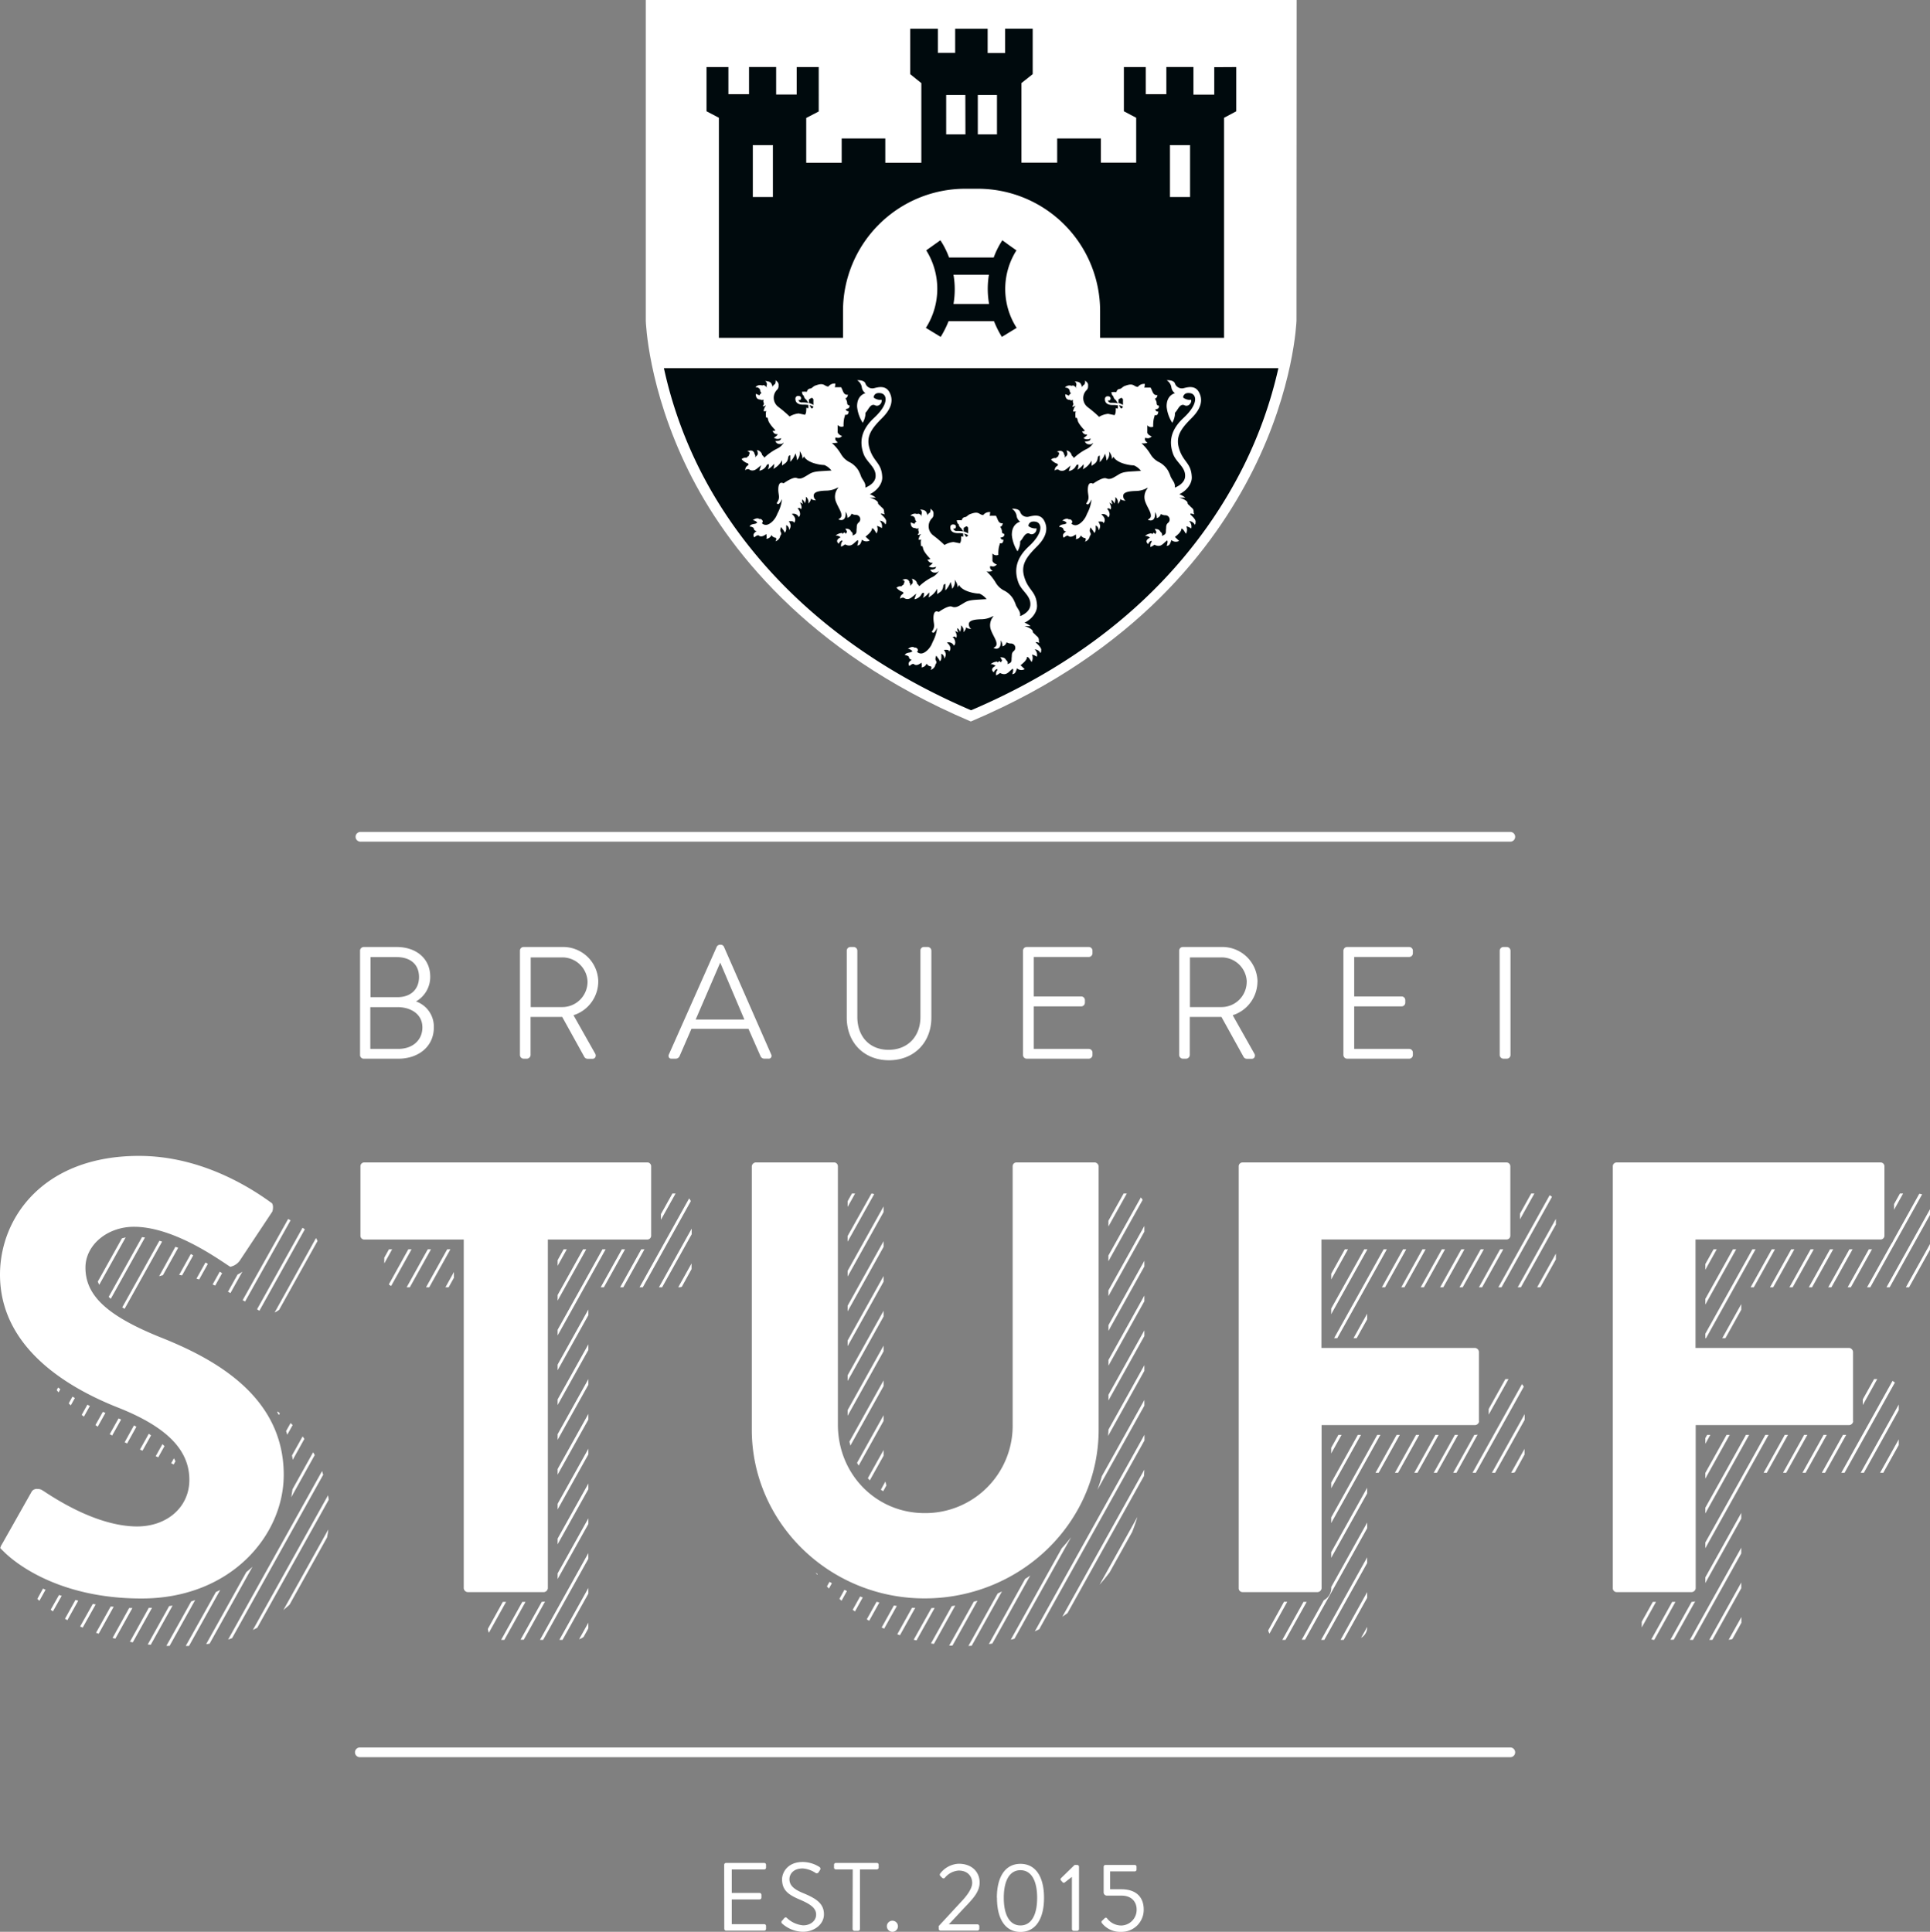 <svg xmlns="http://www.w3.org/2000/svg" viewBox="0 0 594.31 594.96"><rect x="0" y="0" width="594.31" height="594.96" fill="#808080" stroke="none"/><defs><style>.cls-1{fill:none}.cls-2{clip-path:url(#clip-path)}.cls-3{fill:#fff}.cls-4{fill:#000a0d}</style><clipPath id="clip-path"><path class="cls-1" d="M0 0h594.31v594.96H0z"/></clipPath></defs><title>logo_stuff_hero_1</title><g id="Layer_2" data-name="Layer 2"><g id="Layer_1-2" data-name="Layer 1"><g class="cls-2"><path class="cls-3" d="M399.23 0H198.86v98.78c0 .21.62 20.8 13.12 46.15 11.53 23.36 36.35 55.71 86.58 77.11l.39.17.39-.17c50.67-21.52 74.75-53.86 86.47-77.19 12.71-25.32 13.41-45.86 13.42-46.09L399.28 0z"/><path class="cls-4" d="M382.81 143.81c-11.36 22.63-34.68 54-83.78 74.94-48.61-20.83-72.66-52.14-83.85-74.76a131.7 131.7 0 0 1-10.74-30.6h189.22a133.38 133.38 0 0 1-10.85 30.42"/><path class="cls-3" d="M259 165.24a.17.17 0 0 1 0 .09h-.07l.07-.06m-8.54-40.06a.63.63 0 0 1-.59.58l-.62-1a5.79 5.79 0 0 1 1.22.44M249.1 123c.62-.27.91-.87 1.37 0v1.72a5.79 5.79 0 0 0-1.39-.62zm22.14 35.18a2.74 2.74 0 0 1 1.2.28 1.93 1.93 0 0 1-.2-.9c0-.92-.61-1.12-1-1.57s-.91-.7-.87-1.11-.95-1.2-2.56-1.61h1.87a6.79 6.79 0 0 0-1.84-1.07c2.17-1 3.93-3.19 3.83-5.28-.19-4.55-2.77-4.55-4-9.09-.94-3.53.71-5.84 4-9.12s3.33-5.94 2.17-8-3.35-1.48-4.55-1.2a2.26 2.26 0 0 1-2.8-1.4c-.39-1.19-2.55-1-2.55-1a3.13 3.13 0 0 1 1.43 2.08 2.68 2.68 0 0 0 1.12 1.91s-2.68.55-2.56 4.21a11.32 11.32 0 0 0 1.73 4.91 6.44 6.44 0 0 0 .82-2.41c0-1 .05-.52.68-1.51s1.28-2 2.32-1.47 2.24-.62 2-1.71c-1 .23-2.57-.5-2.46-.88s.41-1.46 2.24-1.14 2.68 3.17-2.13 7.62c-3.85 3.57-4.64 7.25-3.15 11.23 1 2.54 3.7 3.86 3.65 6.62 0 2.08-2.12 3.18-3.14 3.61a2.36 2.36 0 0 1 0-.48c0-1.06-.87-1.91-1.3-2.86a11.75 11.75 0 0 0-.88-2 7.05 7.05 0 0 0-2.52-2.41 6.37 6.37 0 0 1-2.79-2.53 15 15 0 0 0-2.85-3.49 4.32 4.32 0 0 0 1.85-.14c-1.07-.86-.71-1.09-.77-1.51.63 0 1.11.43 2.08-.45-1.12-.47-1.44-1-1.36-1.44v-2a1.56 1.56 0 0 0 1.81.44 11.57 11.57 0 0 1 .09-1.93c.14-.92.31-1.07.37-1.65 1.06.19 1-.57 1.13-1.06-.86-.05-.77-.41-.95-.68.84-.09 1.3-.43 1.17-1.12-.34-.19-.71 0-.72-1a3.24 3.24 0 0 0-.55-1.23c.46 0 .69-.48.82-1.08-1.46.2-1.48-1.29-2.13-2.3h-1.95l.18-.56h-.07l.1-.56a2.32 2.32 0 0 0-2.16.91c-1.33-.06-1.22-1.32-3.79-.38-.92.24-1.22.95-1.83 1a1.13 1.13 0 0 0-1 1 7 7 0 0 0-1.56 0c.09.35.21 1.15.59 1.16a1.79 1.79 0 0 0 .78 1.28l.66 1a9.36 9.36 0 0 0-2.16-.16.94.94 0 0 1-.92-.77c.54.16.81-.1.81-.57s-.39-.68-.87-.67a.81.81 0 0 0-.87.83c0 .29-.1 1.88 2.45 1.85a7.07 7.07 0 0 1 1.53.11v1l-.63-.14a8.85 8.85 0 0 1-.09 1.53l-.27.63-2-.41a6.57 6.57 0 0 0-2.78.93 36.13 36.13 0 0 0-3.45-2.94 3.5 3.5 0 0 1-.53-5.17 1.61 1.61 0 0 0 .57-1 .71.71 0 0 0 0-.33c.16-1-.46-1.31-.92-1.76a2 2 0 0 1-.18 1.23 1.32 1.32 0 0 0-.74.95 1 1 0 0 0-.19-.67c-.21-1-1.1-1.16-2.09-1.24.83.63.48 1.26.37 1.88h.16a1 1 0 0 0 0 .23c-.55-.84-1.07-.95-1.44-.72a1.89 1.89 0 0 0-2.07.5c.55.1 1 0 1.44.85a1.1 1.1 0 0 0 .43.94 1.63 1.63 0 0 0-.66.75 6.73 6.73 0 0 0-1.12-.47c0 1.41.72 1.75 1.38 1.74a1 1 0 0 0 1.07 0c-.43 1.1.55 1-.31 2 .17.1.29.25 1-.22-.07.26-.24.37-.38.64a7.85 7.85 0 0 0-.37 1.15 3.3 3.3 0 0 0 1 0c-.44.11-.25 1.14-.24 2 .38-.12.52-.06.67.75.2 1 1.7 2.61 2.24 3.17a1.39 1.39 0 0 1-.93.19c.35.5.59 1.08 1.63 1-.07.26-.39.6-1.18 1.1a2.11 2.11 0 0 0 2.19.11c.06.7-.72.92-1.74.91a1.38 1.38 0 0 0 1.13.9c.5 0 .84.14 1.4-.44v.12a4.65 4.65 0 0 1-2.12 1.82 17 17 0 0 0-3.83 2.73.52.52 0 0 0 0-.07 2.43 2.43 0 0 0-.7-.78h.07a2 2 0 0 0-1.6-1.51c.23.62.42 1.24 0 1.67a2 2 0 0 0-.41.42h-.11.09a1.44 1.44 0 0 0-.13.21c.12-.62 0-1-.31-1.12l.13-.1c-.43-1.08-1.18-1.09-2.26-.7 1 .21.71.67.55 1.14a.5.5 0 0 0-.11.2.19.19 0 0 0 0 .15 1.07 1.07 0 0 0-.63.5 1.93 1.93 0 0 0-1.56.43 4.17 4.17 0 0 0 1.95 1.31l.14.2a.65.65 0 0 1 0 .31c-1.08.72-.84 1.1-1 1.63a1.2 1.2 0 0 1 1.2-.33 1.59 1.59 0 0 0 1.33.34c.66 0 1.67-1 2.45-1.63l-.06.06-.55 1.67a3 3 0 0 0 2-1.23c.24-.36.31-.82.92-.76a2.57 2.57 0 0 1-.31 1.6 6.42 6.42 0 0 0 1.91-1.72 2.52 2.52 0 0 1-.22 1.55 6 6 0 0 0 2.7-2.69v1.67c.72-.62 1.65-.82 1.87-2.34.06-.42.19-.8.66-.82v2a7.13 7.13 0 0 0 1.61-2.6 7.88 7.88 0 0 1 .3 1 10.89 10.89 0 0 1 .18 1.1 3.17 3.17 0 0 0 .79-2.81 7.41 7.41 0 0 1 .67 1.16 4.34 4.34 0 0 1 .24 1.22l.42-.75c1 1.91 4.58 2.64 6.29 2.67a5.42 5.42 0 0 1 2.19 1.7l-1.18.06c-2.46.18-4.22.12-5.6 1-1.89 1.15-2.3 1.41-3.17 1.41-.49 0-.67-.24-1.17-.24-1.25 0-3.63 1.71-3.63 1.71-1.57-.82-1.62 1.33-1.62 1.92 0 1 .21 1.59.21 2.29 0 1.18-.68 1.57-.68 2 .38.14.6.68 1.61-1.35v.17-.14a12 12 0 0 1-1.31 4.24c-.23.49-.39.92-.62 1.3-.89 1.49-2.17 2.36-3 2.36a1.68 1.68 0 0 1-1.28-.54c.71-.47-.07-1.5-.79-1.23v-.06c-.52-.34-1.21-.16-2 .39a2.19 2.19 0 0 1 1.31.64c0 .09-.05.19-.07.29a1.17 1.17 0 0 0-.47.17c-1.33.18-1.57.44-1.72.88a1.64 1.64 0 0 1 1.23.45c.07.48.34.88.77.87l.05.15c-.82.5-1.12 1.09-.66 1.84.39-.22.72-.67 1.32-.64.63.6 1.45.37 2.41-.39a6.26 6.26 0 0 1 .09.88 1.63 1.63 0 0 1-.09.58 1.73 1.73 0 0 0 1.57-1.16 1.67 1.67 0 0 0 1.4.86.93.93 0 0 1-.2 1.08 2.06 2.06 0 0 0 1.53-1.71.93.93 0 0 0 .29-.57c0-.66-.28-.52-.29-1.12a2 2 0 0 1 .29-1c.33.68.79.94 1.08 1.75.68-.64.39-1.48.47-2.32a1.39 1.39 0 0 1 .84 1.51 2.25 2.25 0 0 0 .51-1.34 2.67 2.67 0 0 0-.59-1.36c1.75-.15 1.42.27 1.68.46.72-1 .16-2-.74-2.71a1.74 1.74 0 0 1 2.13.94c.69-.48.54-1.81-.37-2.69l.59-.11h.06-.06.1l.38.38c.45-.63 0-1.39-.29-2.12l.92.53a3.75 3.75 0 0 1-.3-1.42 2.25 2.25 0 0 1 .88 1.18 3.84 3.84 0 0 0 .28-2 2.07 2.07 0 0 1 .78 2.11 2.84 2.84 0 0 0 .83-1.53c.27.26.46.46 1.56.53a1.75 1.75 0 0 1-.7-1.76c.29-1 2.14-1.2 4.06-1.24a7.27 7.27 0 0 0 3.41-1v.2a4.22 4.22 0 0 0-.6 4.36c.45 1.18 1.39 2.64 1.57 3.51.27 1.33-.42 1.35-.86 1.8.39.2 2.44.92 2.22-2.35a3.11 3.11 0 0 1 .53 1.85 1.83 1.83 0 0 0 1.27-1.28 2.54 2.54 0 0 0 1.3.39 1.32 1.32 0 0 1 .82 2.41c-.63.61-.45 1.25-.54 1.88s.14 1.3-.54 1.71a3.74 3.74 0 0 1-.72.37 1.29 1.29 0 0 0 .06-.36 1 1 0 0 0-.5-.88c-.37-.82-1.07-.9-1.81-.89a3.71 3.71 0 0 1 .57 1 1 1 0 0 0-.3.6c-.18-.16-.35-.32-.54-.46l-.62.5v-.31a3.31 3.31 0 0 0-2.07.79 2.11 2.11 0 0 1 1.53.54c-1 .48-1.51 1.19-.56 2a1.72 1.72 0 0 1 1-1.07l.14.45h-.16a2.19 2.19 0 0 0-.25 1.53 7.43 7.43 0 0 0 1.22-.74l.13.08c1.91.87 2.45-.47 3.77-1.4.29.4 0 1.07-.14 1.69.7-.11 1-.31 1.43-1.81a2.06 2.06 0 0 0 2.38.26l-1.27-1.19c.94-.8 1.94-1.57 2-2.59.6 0 1.18 1.44 1.41 1.57a2.69 2.69 0 0 0 .1-2.28 4.11 4.11 0 0 1 1.5.68 2.35 2.35 0 0 0-.66-2.29 2.09 2.09 0 0 1 1.77 1.15c.27-.33.17-.63.23-.87.09-.39-.25-1.11-1.6-2.29M354.3 165.24a.12.12 0 0 1 0 .09h-.07l.07-.06m-8.53-40.06a.63.63 0 0 1-.59.58l-.62-1a5.79 5.79 0 0 1 1.22.44m-1.35-2.23c.62-.27.91-.87 1.37 0v1.72a5.79 5.79 0 0 0-1.39-.62zm22.14 35.18a2.74 2.74 0 0 1 1.2.28 1.86 1.86 0 0 1-.2-.9c0-.92-.61-1.12-1-1.57s-.91-.7-.87-1.11-.95-1.2-2.56-1.61H365a6.79 6.79 0 0 0-1.84-1.07c2.17-1 3.93-3.19 3.83-5.28-.19-4.55-2.77-4.55-4-9.09-.94-3.53.71-5.84 4-9.12s3.33-5.94 2.17-8-3.35-1.48-4.55-1.2a2.26 2.26 0 0 1-2.8-1.4c-.39-1.19-2.55-1-2.55-1a3.13 3.13 0 0 1 1.43 2.08 2.68 2.68 0 0 0 1.12 1.91s-2.68.55-2.56 4.21a11.3 11.3 0 0 0 1.73 4.91 6.47 6.47 0 0 0 .81-2.41c0-1 .05-.52.68-1.51s1.28-2 2.32-1.47 2.24-.62 2-1.71c-1 .23-2.57-.5-2.46-.88s.41-1.46 2.24-1.14 2.68 3.17-2.13 7.62c-3.85 3.57-4.64 7.25-3.15 11.23 1 2.54 3.7 3.86 3.65 6.62 0 2.08-2.12 3.18-3.14 3.61a2.36 2.36 0 0 1 0-.48c0-1.06-.87-1.91-1.3-2.86a11.75 11.75 0 0 0-.88-2 7.05 7.05 0 0 0-2.52-2.41 6.37 6.37 0 0 1-2.75-2.42 15 15 0 0 0-2.85-3.49 4.33 4.33 0 0 0 1.85-.14c-1.07-.86-.71-1.09-.77-1.51.63 0 1.11.43 2.08-.45-1.12-.47-1.44-1-1.36-1.44v-2a1.56 1.56 0 0 0 1.81.44 11.57 11.57 0 0 1 .09-1.93c.13-.92.31-1.07.37-1.65 1.06.19 1-.57 1.13-1.06-.86-.05-.77-.41-1-.68.84-.09 1.3-.43 1.18-1.12-.34-.19-.71 0-.72-1a3.24 3.24 0 0 0-.55-1.23c.46 0 .69-.48.82-1.08-1.46.2-1.48-1.29-2.13-2.3h-1.95l.18-.56h-.07l.1-.56a2.32 2.32 0 0 0-2.16.91c-1.33-.06-1.22-1.32-3.79-.38-.92.24-1.22.95-1.83 1a1.13 1.13 0 0 0-1 1 7 7 0 0 0-1.56 0c.09.35.21 1.15.59 1.16a1.78 1.78 0 0 0 .78 1.28l.66 1a9.36 9.36 0 0 0-2.16-.16.94.94 0 0 1-.92-.77c.54.16.81-.1.81-.57s-.39-.68-.87-.67a.81.81 0 0 0-.87.83c0 .29-.1 1.88 2.45 1.85a7.07 7.07 0 0 1 1.53.11v1l-.63-.14a8.85 8.85 0 0 1-.09 1.53l-.27.63-2-.41a6.57 6.57 0 0 0-2.78.93 36.13 36.13 0 0 0-3.45-2.94 3.5 3.5 0 0 1-.53-5.17 1.61 1.61 0 0 0 .57-1 .71.71 0 0 0 0-.33c.16-1-.46-1.31-.92-1.76a2 2 0 0 1-.18 1.23 1.32 1.32 0 0 0-.74.95 1 1 0 0 0-.19-.67c-.21-1-1.1-1.16-2.09-1.24.83.63.48 1.26.37 1.88h.16a1 1 0 0 0 0 .23c-.55-.84-1.06-.95-1.44-.72a1.89 1.89 0 0 0-2.07.5c.55.1 1 0 1.44.85a1.1 1.1 0 0 0 .43.94 1.63 1.63 0 0 0-.66.75 6.73 6.73 0 0 0-1.12-.47c0 1.41.72 1.75 1.38 1.74a1 1 0 0 0 1.07 0c-.43 1.1.55 1-.31 2 .16.1.29.25 1-.22-.07.26-.24.37-.38.64a7.85 7.85 0 0 0-.37 1.15 3.3 3.3 0 0 0 1 0c-.44.11-.25 1.14-.24 2 .38-.12.52-.06.67.75.2 1 1.7 2.61 2.24 3.17a1.39 1.39 0 0 1-.93.19c.34.5.59 1.08 1.63 1-.06.26-.39.6-1.17 1.1a2.11 2.11 0 0 0 2.19.11c.06.7-.72.92-1.74.91a1.38 1.38 0 0 0 1.13.9c.49 0 .84.14 1.4-.44v.12a4.65 4.65 0 0 1-2.12 1.82 16.9 16.9 0 0 0-3.83 2.73.52.52 0 0 0 0-.07 2.5 2.5 0 0 0-.7-.78h.07a2 2 0 0 0-1.6-1.51c.23.62.42 1.24 0 1.67a2 2 0 0 0-.41.42h-.11.09a1.44 1.44 0 0 0-.13.21c.12-.62 0-1-.31-1.12l.13-.1c-.43-1.08-1.18-1.09-2.26-.7 1 .21.71.67.54 1.14a.5.5 0 0 0-.11.2.26.26 0 0 0 0 .15 1.07 1.07 0 0 0-.63.5 1.93 1.93 0 0 0-1.56.43 4.15 4.15 0 0 0 1.94 1.31l.15.2a.71.71 0 0 1 0 .31c-1.1.72-.85 1.1-1 1.63a1.19 1.19 0 0 1 1.2-.33 1.59 1.59 0 0 0 1.33.34c.66 0 1.67-1 2.45-1.63l-.06.06-.55 1.67a3 3 0 0 0 2-1.23c.25-.36.31-.82.93-.76a2.57 2.57 0 0 1-.31 1.6 6.48 6.48 0 0 0 1.91-1.72 2.52 2.52 0 0 1-.22 1.55 6 6 0 0 0 2.7-2.69v1.67c.72-.62 1.65-.82 1.87-2.34.06-.42.19-.8.66-.82v2a7.13 7.13 0 0 0 1.61-2.6 7.88 7.88 0 0 1 .3 1 10.89 10.89 0 0 1 .18 1.1 3.15 3.15 0 0 0 .78-2.81 7 7 0 0 1 .67 1.16 4.23 4.23 0 0 1 .25 1.22l.42-.75c1 1.91 4.58 2.64 6.29 2.67a5.39 5.39 0 0 1 2.19 1.7l-1.18.06c-2.46.18-4.22.12-5.6 1-1.89 1.15-2.3 1.41-3.17 1.41-.49 0-.67-.24-1.18-.24-1.24 0-3.63 1.71-3.63 1.71-1.57-.82-1.61 1.33-1.61 1.92 0 1 .21 1.59.21 2.29 0 1.18-.68 1.57-.68 2 .38.14.6.68 1.61-1.35v.17-.14a12 12 0 0 1-1.31 4.24c-.23.49-.39.92-.62 1.3-.89 1.49-2.17 2.36-3 2.36a1.68 1.68 0 0 1-1.28-.54c.71-.47-.07-1.5-.8-1.23a.24.24 0 0 0 0-.06c-.52-.34-1.21-.16-2 .39a2.19 2.19 0 0 1 1.31.64c0 .09-.05.19-.07.29a1.17 1.17 0 0 0-.47.17c-1.34.18-1.57.44-1.72.88a1.64 1.64 0 0 1 1.23.45c.07.48.34.88.77.87a1.52 1.52 0 0 0 .05.15c-.82.5-1.13 1.09-.66 1.84.39-.22.72-.67 1.32-.64.63.6 1.45.37 2.41-.39a6.26 6.26 0 0 1 .09.88 1.63 1.63 0 0 1-.09.58 1.73 1.73 0 0 0 1.57-1.16 1.67 1.67 0 0 0 1.4.86.93.93 0 0 1-.2 1.08 2.06 2.06 0 0 0 1.53-1.71.93.93 0 0 0 .29-.57c0-.66-.28-.52-.29-1.12a2 2 0 0 1 .29-1c.33.68.79.94 1.08 1.75.68-.64.39-1.48.47-2.32a1.39 1.39 0 0 1 .84 1.51 2.25 2.25 0 0 0 .51-1.34 2.67 2.67 0 0 0-.59-1.36c1.75-.15 1.42.27 1.68.46.72-1 .16-2-.74-2.71a1.74 1.74 0 0 1 2.13.94c.69-.48.54-1.81-.37-2.69l.59-.11h.06-.06.1l.38.38c.45-.63 0-1.39-.29-2.12l.92.53a3.87 3.87 0 0 1-.3-1.42 2.25 2.25 0 0 1 .88 1.18 3.84 3.84 0 0 0 .28-2 2.07 2.07 0 0 1 .78 2.11 2.8 2.8 0 0 0 .82-1.53c.28.26.46.46 1.57.53a1.77 1.77 0 0 1-.71-1.76c.3-1 2.15-1.2 4.06-1.24a7.27 7.27 0 0 0 3.41-1v.2a4.2 4.2 0 0 0-.6 4.36c.44 1.18 1.39 2.64 1.56 3.51.28 1.33-.41 1.35-.86 1.8.39.2 2.44.92 2.22-2.35a3.15 3.15 0 0 1 .52 1.85 1.83 1.83 0 0 0 1.27-1.28 2.53 2.53 0 0 0 1.3.39 1.32 1.32 0 0 1 .82 2.41c-.63.61-.45 1.25-.54 1.88s.14 1.3-.54 1.71a3.62 3.62 0 0 1-.73.37 1.12 1.12 0 0 0 .07-.36 1 1 0 0 0-.5-.88c-.37-.82-1.07-.9-1.81-.89a3.71 3.71 0 0 1 .57 1 1 1 0 0 0-.3.6c-.18-.16-.35-.32-.54-.46l-.62.5v-.31a3.31 3.31 0 0 0-2.07.79 2.11 2.11 0 0 1 1.53.54c-1 .48-1.51 1.19-.56 2a1.72 1.72 0 0 1 1-1.07l.14.45h-.16a2.19 2.19 0 0 0-.25 1.53 7.43 7.43 0 0 0 1.22-.74l.13.08c1.91.87 2.45-.47 3.77-1.4.29.4 0 1.07-.14 1.69.7-.11 1-.31 1.43-1.81a2.06 2.06 0 0 0 2.38.26l-1.27-1.19c.94-.8 1.94-1.57 2-2.59.6 0 1.18 1.44 1.41 1.57a2.69 2.69 0 0 0 .1-2.28 4.11 4.11 0 0 1 1.5.68 2.35 2.35 0 0 0-.66-2.29 2.09 2.09 0 0 1 1.77 1.15c.27-.33.17-.63.23-.87.09-.39-.25-1.11-1.6-2.29M306.63 204.79a.16.16 0 0 1 0 .09h-.08l.07-.06m-8.54-40.06a.62.62 0 0 1-.59.58l-.62-1a5.74 5.74 0 0 1 1.21.44m-1.33-2.21c.62-.27.91-.87 1.38 0v1.72a6 6 0 0 0-1.39-.62zm22.15 35.18a2.73 2.73 0 0 1 1.19.28 1.91 1.91 0 0 1-.19-.89c0-.93-.61-1.13-1-1.58s-.91-.7-.88-1.11-.95-1.2-2.55-1.61h1.87a6.85 6.85 0 0 0-1.85-1.07c2.17-1 3.93-3.19 3.84-5.28-.2-4.54-2.78-4.54-4-9.08-.94-3.53.71-5.84 4-9.12s3.32-5.93 2.17-8-3.35-1.47-4.56-1.2a2.25 2.25 0 0 1-2.79-1.4c-.39-1.19-2.55-1-2.55-1a3.13 3.13 0 0 1 1.43 2.08 2.68 2.68 0 0 0 1.12 1.91s-2.68.55-2.56 4.21a11.27 11.27 0 0 0 1.74 4.91 6.49 6.49 0 0 0 .8-2.41c0-1 .06-.52.69-1.51s1.28-2 2.32-1.47 2.24-.62 2-1.71c-1 .23-2.58-.5-2.46-.88s.41-1.46 2.24-1.14 2.68 3.17-2.13 7.62c-3.85 3.57-4.64 7.25-3.15 11.23 1 2.54 3.71 3.86 3.65 6.62 0 2.08-2.12 3.19-3.14 3.61a2.35 2.35 0 0 1 0-.48c0-1.06-.87-1.91-1.3-2.87a11.79 11.79 0 0 0-.88-2 7.08 7.08 0 0 0-2.53-2.41 6.37 6.37 0 0 1-2.75-2.42 14.74 14.74 0 0 0-2.89-3.58 4.32 4.32 0 0 0 1.85-.14c-1.06-.86-.71-1.09-.76-1.51.63 0 1.11.43 2.08-.46-1.12-.47-1.44-1-1.36-1.44v-2a1.56 1.56 0 0 0 1.81.44 11.54 11.54 0 0 1 .1-1.93c.13-.92.31-1.07.36-1.65 1.06.19 1-.57 1.13-1.06-.85-.05-.76-.41-.95-.68.84-.09 1.3-.43 1.18-1.12-.35-.19-.71 0-.72-1a3.16 3.16 0 0 0-.54-1.22c.46 0 .69-.48.82-1.08-1.46.2-1.48-1.28-2.13-2.3h-1.95l.18-.56h-.07l.11-.56a2.31 2.31 0 0 0-2.16.9c-1.33-.05-1.22-1.32-3.79-.38-.92.25-1.22.95-1.83 1a1.14 1.14 0 0 0-1 1 7 7 0 0 0-1.56 0c.09.35.21 1.15.6 1.16a1.76 1.76 0 0 0 .78 1.28l.66 1a9.3 9.3 0 0 0-2.16-.16.92.92 0 0 1-.92-.77c.54.16.8-.1.8-.57s-.39-.68-.87-.67a.8.8 0 0 0-.86.83c0 .29-.1 1.88 2.44 1.85a7.15 7.15 0 0 1 1.53.11v1l-.63-.14a8.48 8.48 0 0 1-.09 1.53l-.27.63-2-.4a6.51 6.51 0 0 0-2.77.92 36.39 36.39 0 0 0-3.45-2.94 3.51 3.51 0 0 1-.53-5.17 1.61 1.61 0 0 0 .58-1 .79.79 0 0 0 0-.33c.15-1-.46-1.31-.92-1.76a2 2 0 0 1-.17 1.24 1.26 1.26 0 0 0-.74.94 1 1 0 0 0-.19-.67c-.22-1-1.1-1.16-2.1-1.24.83.63.48 1.26.37 1.89h.16a1.52 1.52 0 0 0 0 .23c-.55-.84-1.06-.94-1.44-.72a1.88 1.88 0 0 0-2.06.5c.54.1 1 0 1.44.86a1.07 1.07 0 0 0 .43.94 1.61 1.61 0 0 0-.67.75 6.53 6.53 0 0 0-1.12-.47c0 1.42.72 1.75 1.39 1.74a1 1 0 0 0 1.07 0c-.43 1.1.55 1-.31 2 .16.11.29.25 1-.22-.07.26-.25.37-.38.64a7.2 7.2 0 0 0-.38 1.15 3.3 3.3 0 0 0 1 0c-.44.11-.25 1.14-.24 2 .38-.12.52-.06.68.75.19 1 1.69 2.61 2.23 3.17a1.37 1.37 0 0 1-.93.19c.35.5.59 1.08 1.63 1-.06.26-.39.6-1.18 1.1a2.11 2.11 0 0 0 2.19.11c.06.7-.72.92-1.74.91a1.39 1.39 0 0 0 1.13.9c.5 0 .84.14 1.4-.44v.12a4.64 4.64 0 0 1-2.12 1.82 16.9 16.9 0 0 0-3.83 2.73v-.07a2.5 2.5 0 0 0-.7-.78h.07c-.12-.7-.64-1.21-1.6-1.51.24.62.42 1.24 0 1.67a2.35 2.35 0 0 0-.41.42h-.11.09a1 1 0 0 0-.13.21c.11-.62 0-1-.31-1.12l.13-.1c-.44-1.08-1.18-1.09-2.26-.7 1 .21.7.67.54 1.14a.43.43 0 0 0-.11.2.22.22 0 0 0 0 .15 1.11 1.11 0 0 0-.63.5 1.9 1.9 0 0 0-1.55.43 4.16 4.16 0 0 0 1.94 1.3l.15.2a.74.74 0 0 1 0 .31c-1.09.72-.85 1.1-1 1.63a1.19 1.19 0 0 1 1.2-.33 1.59 1.59 0 0 0 1.33.34c.66 0 1.67-1 2.45-1.63l-.06.06h.05l-.55 1.67a3 3 0 0 0 2-1.23c.24-.36.31-.81.92-.76a2.55 2.55 0 0 1-.31 1.6 6.54 6.54 0 0 0 1.92-1.72 2.56 2.56 0 0 1-.22 1.55 6 6 0 0 0 2.7-2.69V183c.71-.62 1.65-.82 1.86-2.34.06-.42.19-.8.67-.82v2a7.17 7.17 0 0 0 1.6-2.6 7.88 7.88 0 0 1 .3 1 10.89 10.89 0 0 1 .18 1.1 3.16 3.16 0 0 0 .79-2.81 7 7 0 0 1 .67 1.16 4.46 4.46 0 0 1 .25 1.22l.42-.75c1 1.91 4.58 2.64 6.29 2.67a5.47 5.47 0 0 1 2.19 1.7l-1.17.06c-2.46.18-4.22.12-5.61 1-1.88 1.14-2.3 1.41-3.17 1.41-.49 0-.67-.24-1.17-.24-1.25 0-3.63 1.72-3.63 1.72-1.57-.83-1.61 1.34-1.61 1.92 0 1 .2 1.59.2 2.29 0 1.18-.68 1.57-.68 2 .38.14.6.68 1.61-1.35v.17-.15a12 12 0 0 1-1.31 4.24c-.23.49-.38.92-.61 1.3-.89 1.5-2.17 2.36-3 2.36a1.69 1.69 0 0 1-1.28-.54c.71-.47-.07-1.5-.79-1.23v-.06c-.52-.34-1.22-.16-2 .39a2.17 2.17 0 0 1 1.31.64c0 .09-.05.19-.07.29a1.2 1.2 0 0 0-.47.17c-1.33.18-1.57.45-1.72.88a1.64 1.64 0 0 1 1.23.45c.06.48.34.88.76.87l.05.15c-.81.5-1.12 1.09-.66 1.84.39-.22.72-.67 1.32-.64.63.6 1.46.37 2.41-.39a5.9 5.9 0 0 1 .1.88 1.54 1.54 0 0 1-.1.58 1.74 1.74 0 0 0 1.58-1.16 1.67 1.67 0 0 0 1.4.86.93.93 0 0 1-.19 1.08 2.06 2.06 0 0 0 1.53-1.71 1 1 0 0 0 .29-.57c0-.66-.29-.53-.29-1.12a2 2 0 0 1 .28-1c.34.68.8.94 1.08 1.75.68-.64.39-1.48.46-2.32a1.4 1.4 0 0 1 .85 1.51 2.25 2.25 0 0 0 .51-1.34 2.72 2.72 0 0 0-.59-1.36c1.75-.15 1.42.27 1.68.46.72-1 .15-2-.75-2.71a1.74 1.74 0 0 1 2.14.94c.69-.48.53-1.81-.37-2.69l.59-.11h.06-.06.1l.38.38c.44-.63 0-1.39-.29-2.12l.93.53a4 4 0 0 1-.31-1.42 2.26 2.26 0 0 1 .88 1.18 3.9 3.9 0 0 0 .28-2 2.07 2.07 0 0 1 .77 2.11 2.8 2.8 0 0 0 .83-1.53c.27.26.46.46 1.57.53a1.74 1.74 0 0 1-.71-1.76c.29-1 2.15-1.2 4.06-1.24a7.36 7.36 0 0 0 3.41-1v.2a4.2 4.2 0 0 0-.6 4.36c.44 1.18 1.39 2.64 1.57 3.51.27 1.33-.41 1.35-.86 1.8.38.2 2.43.92 2.22-2.35a3.15 3.15 0 0 1 .52 1.85 1.83 1.83 0 0 0 1.27-1.28 2.51 2.51 0 0 0 1.3.39 1.32 1.32 0 0 1 .81 2.41c-.63.61-.45 1.25-.54 1.88s.14 1.3-.54 1.72a4.49 4.49 0 0 1-.73.36 1.06 1.06 0 0 0 .06-.36 1 1 0 0 0-.5-.88c-.37-.82-1.07-.9-1.82-.89a3.51 3.51 0 0 1 .57 1 1 1 0 0 0-.3.6c-.18-.15-.35-.32-.53-.46l-.62.5v-.31a3.28 3.28 0 0 0-2.07.79 2.1 2.1 0 0 1 1.52.54c-1 .48-1.51 1.19-.55 2a1.72 1.72 0 0 1 1-1.07l.14.45H307a2.19 2.19 0 0 0-.25 1.53 7.43 7.43 0 0 0 1.22-.74l.13.08c1.91.87 2.45-.47 3.77-1.4.29.4 0 1.07-.14 1.7.69-.11 1-.32 1.43-1.82a2 2 0 0 0 2.38.26l-1.27-1.19c.94-.8 1.94-1.57 2-2.59.6 0 1.18 1.44 1.42 1.56a2.69 2.69 0 0 0 .1-2.27 4.12 4.12 0 0 1 1.49.68 2.36 2.36 0 0 0-.65-2.29 2.09 2.09 0 0 1 1.76 1.15c.28-.33.18-.63.23-.87.1-.39-.25-1.11-1.59-2.29"/><path class="cls-4" d="M293.61 93.61a26.49 26.49 0 0 0 0-9h10.91a26.79 26.79 0 0 0 .05 9zM313 77.11l-2.19-1.54-2.15-1.57a25.27 25.27 0 0 0-2.66 5.3h-13.76a25 25 0 0 0-2.67-5.3l-4.35 3.1a22.36 22.36 0 0 1-.11 23.88l4.56 2.78a31.31 31.31 0 0 0 2.42-4.83h14a30.32 30.32 0 0 0 2.42 4.83l4.55-2.78a22.18 22.18 0 0 1-.06-23.87"/><path class="cls-4" d="M366.46 60.69h-6.19v-16h6.19zM307 41.38h-5.9V29.25h5.9zm-9.71 0h-5.93V29.25h5.9zM238 60.69h-6.18v-16H238zm135.91-40v8.46h-6.41v-8.52h-8.34V29h-6.33v-8.35h-6.75v13.62l3.79 2v13.82H339v-7.44h-13.46v7.45h-11V25.58l3.46-2.75v-14h-8.5v7.49h-5.37V8.84h-10v7.43h-5.33V8.84h-8.51v14l3.42 2.76v24.53h-11.1v-7.48h-13.43v7.48h-10.92v-13.8l3.85-2V20.65h-6.79v8.46H239v-8.47h-8.35V29h-6.35v-8.35h-6.74v13.62l3.81 2v67.78h38.22v-8.3a37.66 37.66 0 0 1 37.62-37.62h3.93a37.66 37.66 0 0 1 37.62 37.62v8.3h38.17V36.28l3.75-2V20.65z"/><path class="cls-3" d="M122.46 307.11h-8.36v-12.34h8c4.34 0 6.93 2.29 6.93 6.13s-2.59 6.21-6.6 6.21m.29 15.93h-8.69v-12.86h8.4c3.8 0 7.64 1.94 7.64 6.26 0 3.89-3 6.6-7.35 6.6m5.36-14.6a8.67 8.67 0 0 0 4.4-7.64c0-5.47-4.17-9.14-10.38-9.14H112a1.15 1.15 0 0 0-1.13 1.13v32.15a1.15 1.15 0 0 0 1.13 1.13h10.59c6.48 0 11-3.94 11-9.57a8.2 8.2 0 0 0-5.45-8.06M180.92 302.37a7.78 7.78 0 0 1-7.94 7.79h-9.56v-15.29h9.51a7.76 7.76 0 0 1 8 7.5m3.3 0a10.82 10.82 0 0 0-11.15-10.71h-11.83a1.12 1.12 0 0 0-1.14 1.13v32.15a1.15 1.15 0 0 0 1.14 1.12h.85a1.18 1.18 0 0 0 1.28-1.12v-11.75h9.74l6.75 12.19a1.18 1.18 0 0 0 1.13.71h1.48a.94.94 0 0 0 .84-.47 1.16 1.16 0 0 0-.06-1.15l-6.66-11.8a10.91 10.91 0 0 0 7.62-10.27M229.22 314h-15l7.56-17.53zm-6.3-22.42a1.1 1.1 0 0 0-1.08-.62h-.14a1.16 1.16 0 0 0-1 .64l-14.75 33.2a1 1 0 0 0 .06.91.86.86 0 0 0 .75.35h1.34a1.29 1.29 0 0 0 1.14-.74l3.68-8.47h17.55l3.74 8.48a1.27 1.27 0 0 0 1.13.72h1.24a.87.87 0 0 0 .9-1.28zM285.61 291.66h-1a1.07 1.07 0 0 0-1.18 1.13v20.41c0 6.05-3.94 10.13-9.8 10.13s-9.63-4.09-9.63-10.17v-20.37a1.14 1.14 0 0 0-1.12-1.13h-1a1.14 1.14 0 0 0-1.14 1.13v20.6c0 7.74 5.33 13.15 13 13.15s13.06-5.41 13.06-13.15v-20.6a1.14 1.14 0 0 0-1.14-1.13M335.28 291.66h-19.13a1.14 1.14 0 0 0-1.13 1.13v32.15a1.14 1.14 0 0 0 1.13 1.12h19.13a1.14 1.14 0 0 0 1.13-1.12v-.76a1.15 1.15 0 0 0-1.13-1.14h-16.94v-13.09h14.6a1.15 1.15 0 0 0 1.14-1.14V308a1.15 1.15 0 0 0-1.14-1.12h-14.6v-12.15h16.94a1.15 1.15 0 0 0 1.13-1.13v-.81a1.14 1.14 0 0 0-1.13-1.13M383.9 302.37a7.77 7.77 0 0 1-7.92 7.79h-9.56v-15.29h9.5a7.75 7.75 0 0 1 8 7.5m3.31 0a10.82 10.82 0 0 0-11.14-10.71h-11.84a1.1 1.1 0 0 0-1.13 1.13v32.15a1.14 1.14 0 0 0 1.13 1.12h.86a1.18 1.18 0 0 0 1.27-1.12v-11.75h9.74l6.75 12.19a1.17 1.17 0 0 0 1.12.71h1.48a.93.93 0 0 0 .84-.47 1.14 1.14 0 0 0-.07-1.15l-6.65-11.8a10.91 10.91 0 0 0 7.62-10.27M433.94 291.66h-19.12a1.15 1.15 0 0 0-1.14 1.13v32.15a1.15 1.15 0 0 0 1.14 1.12h19.12a1.14 1.14 0 0 0 1.13-1.12v-.76a1.15 1.15 0 0 0-1.13-1.14H417v-13.09h14.61a1.14 1.14 0 0 0 1.12-1.14V308a1.14 1.14 0 0 0-1.12-1.12H417v-12.15h16.94a1.15 1.15 0 0 0 1.13-1.13v-.81a1.14 1.14 0 0 0-1.13-1.13M463.95 291.66h-1a1.15 1.15 0 0 0-1.14 1.13v32.15a1.15 1.15 0 0 0 1.14 1.12h1a1.14 1.14 0 0 0 1.18-1.12v-32.15a1.14 1.14 0 0 0-1.13-1.13M465.07 259.22H111a1.49 1.49 0 1 1 0-3h354.07a1.49 1.49 0 0 1 0 3M465.07 541.19H110.81a1.49 1.49 0 1 1 0-3h354.26a1.49 1.49 0 0 1 0 3M223 574.32a.56.56 0 0 1 .56-.56h11.77a.56.56 0 0 1 .56.56v.87a.57.57 0 0 1-.56.57h-10V583h8.57a.59.59 0 0 1 .57.56v.87a.57.57 0 0 1-.57.56h-8.57v7.62h10a.56.56 0 0 1 .56.56v.87a.56.56 0 0 1-.56.56h-11.74a.56.56 0 0 1-.56-.56zM240.86 591.53c.15-.18.3-.39.45-.56.3-.39.63-.63 1-.27a8.25 8.25 0 0 0 5 2.27c2.42 0 4-1.52 4-3.29 0-2.06-1.8-3.28-5.23-4.72-3.28-1.43-5.26-2.77-5.26-6.18 0-2 1.62-5.32 6.37-5.32a9.76 9.76 0 0 1 5.11 1.52.66.66 0 0 1 .18 1l-.36.57a.68.68 0 0 1-1 .27 8.32 8.32 0 0 0-3.91-1.37c-3.17 0-4.12 2-4.12 3.29 0 2 1.52 3.16 4 4.21 4 1.64 6.63 3.16 6.63 6.63 0 3.1-3 5.37-6.45 5.37a9.73 9.73 0 0 1-6.3-2.42.65.65 0 0 1-.18-1M262.58 575.75h-5.2a.56.56 0 0 1-.56-.57v-.87a.56.56 0 0 1 .56-.56H270a.57.57 0 0 1 .57.56v.87a.57.57 0 0 1-.57.57h-5.19v18.35a.59.59 0 0 1-.57.56h-1.14a.59.59 0 0 1-.56-.56zM274.8 591.55a1.7 1.7 0 0 1 0 3.41 1.72 1.72 0 0 1-1.71-1.7 1.7 1.7 0 0 1 1.71-1.71M289.05 593.2c2.45-2.62 4.87-5.28 7.32-7.91 2-2.21 3-4 3-5.4 0-1.71-1.11-3.79-4.19-3.79a6.08 6.08 0 0 0-4.24 2.24.55.55 0 0 1-.8 0l-.6-.58a.59.59 0 0 1 0-.78 7.6 7.6 0 0 1 5.66-2.98c4.27 0 6.46 2.72 6.46 5.76 0 2.63-1.68 4.57-3.74 6.78-1.91 2-3.82 4.1-5.74 6.12H301a.59.59 0 0 1 .56.57v.81a.59.59 0 0 1-.56.56h-11.38a.56.56 0 0 1-.56-.56zM319.37 584.51c0-5.41-1.85-8.52-5.14-8.52s-5.13 3.11-5.13 8.52 1.9 8.49 5.13 8.49 5.14-3 5.14-8.51m-12.4 0c0-6.54 2.63-10.46 7.26-10.46s7.26 3.91 7.26 10.46-2.62 10.51-7.26 10.51-7.23-3.95-7.23-10.49M330.07 578.05l-2.15 1.67a.45.45 0 0 1-.68 0l-.57-.63a.47.47 0 0 1 .06-.65l4.18-4.07h.81a.57.57 0 0 1 .54.57v19.16a.57.57 0 0 1-.54.56h-1.07a.57.57 0 0 1-.57-.56zM339.46 591.47c.24-.21.45-.44.69-.66s.51-.3.75 0a5.47 5.47 0 0 0 4.42 2.21 4.83 4.83 0 0 0 4.69-4.9c0-2.33-1.49-4.3-4.69-4.3h-4.54a1 1 0 0 1-.93-1v-7.88a.57.57 0 0 1 .57-.57h9a.57.57 0 0 1 .56.57v.86a.57.57 0 0 1-.56.56h-7.59v5.5h3.46c4.51 0 6.9 2.36 6.9 6.27a6.78 6.78 0 0 1-6.93 6.84 7.12 7.12 0 0 1-5.77-2.48c-.39-.45-.42-.66-.06-1"/></g><path class="cls-3" d="M352.39 400.76V399l-11.06 19.86v1.75l11.06-19.85z"/><g class="cls-2"><path class="cls-3" d="M292.28 506.82h1L301 493c-.37.11-.76.18-1.14.29zM341.71 484.24l6.93-12.43c.59-1.51 1.14-3 1.59-4.61l-11.64 20.87a57.26 57.26 0 0 0 3.12-3.83M328.72 496.82l23.56-42.26c0-.65.1-1.28.1-1.93l-25.25 45.29c.54-.35 1.06-.72 1.59-1.1M320 501.8l32.42-58.16v-1.76l-33.76 60.54c.45-.19.89-.42 1.33-.62M311.25 505c.38-.1.77-.18 1.14-.29l17.44-31.28c-.92 1.18-1.88 2.32-2.89 3.42zM352.39 432.92v-1.76l-13.09 23.48c-.39 1.43-.86 2.82-1.36 4.2zM304.5 506.35l1.07-.17 11.67-20.93c-.51.35-1 .71-1.55 1zM352.39 422.19v-1.75l-11.06 19.86c0 .66-.08 1.29-.1 1.93zM298.21 506.92l1-.05 9.33-16.73c-.44.2-.87.43-1.32.62z"/></g><path class="cls-3" d="M352.39 411.48v-1.76l-11.06 19.85v1.76l11.06-19.85zM352.39 390.04v-1.76l-11.06 19.85v1.76l11.06-19.85z"/><path class="cls-2 cls-3" d="M286.68 506.15l.9.14 6.57-11.79-1.07.16z"/><path class="cls-3" d="M341.32 399.18l11.07-19.86v-1.76l-11.07 19.86v1.76z"/><g class="cls-2"><path class="cls-3" d="M281.36 505l.86.22 5.59-10-1 .05zM276.3 503.33l.82.3 4.71-8.45h-1zM351.85 369.57a4.11 4.11 0 0 0-.54-.79l-10 17.91v1.76z"/></g><path class="cls-3" d="M346 367.59l-4.68 8.38v1.77l5.66-10.15H346z"/><g class="cls-2"><path class="cls-3" d="M271.49 501.24c.25.13.51.25.77.37l3.9-7-.91-.14zM266.91 498.73c.24.15.49.3.74.44l3.13-5.63-.86-.22zM262.57 495.79l.7.51 2.4-4.31-.81-.3zM258.48 492.42l.65.59 1.67-3-.78-.37zM272.94 457.51c-.11-.41-.21-.81-.3-1.23l-1.4 2.52c.23.17.48.31.72.47zM254.64 488.59l.61.66.91-1.64-.74-.43zM251.64 485l.12-.22-.64-.47.52.68M272.08 448.34v-1.76l-4.84 8.67c.21.23.39.47.6.68zM272.08 437.62v-1.76l-8.17 14.66c.15.29.34.57.5.86zM272.08 426.89v-1.75L261.56 444c.09.42.19.82.3 1.22z"/></g><path class="cls-3" d="M272.08 416.18v-1.76l-11.07 19.87v1.75l11.07-19.86zM272.08 405.46v-1.76l-11.07 19.86v1.76l11.07-19.86zM272.08 394.74v-1.75l-11.07 19.86v1.75l11.07-19.86zM272.08 384.02v-1.76l-11.07 19.87v1.75l11.07-19.86zM272.08 373.3v-1.75l-11.07 19.85v1.76l11.07-19.86z"/><path class="cls-2 cls-3" d="M269.19 367.77a3.37 3.37 0 0 0-.84-.18L261 380.68v1.76z"/><path class="cls-3" d="M262.33 367.59l-1.32 2.37v1.76l2.3-4.13h-.98z"/><path class="cls-2 cls-3" d="M465.76 453.6a3.64 3.64 0 0 0 .69-.15l3-5.47v-1.76l-4.11 7.37z"/><path class="cls-3" d="M460.39 453.6l9.11-16.33v-1.76l-10.09 18.09h.98z"/><g class="cls-2"><path class="cls-3" d="M468.66 426.29l-15.23 27.31h1l14.78-26.51a4.35 4.35 0 0 0-.54-.8M421 501.32v-.25l-1.88 3.36a3.76 3.76 0 0 0 1.88-3.11"/></g><path class="cls-3" d="M464.52 424.74h-.97l-5.13 9.19v1.75l6.1-10.94z"/><path class="cls-2 cls-3" d="M454.24 441.91H454l-6.52 11.69h1l6.52-11.77a4.23 4.23 0 0 1-.76.08"/><path class="cls-3" d="M474.32 396.46l4.79-8.6v-1.77l-5.77 10.37h.98zM441.48 453.6h.98l6.52-11.69H448l-6.52 11.69zM413.77 505.05l7.22-12.94v-1.77l-8.19 14.71h.97zM407.8 505.05l13.19-23.66v-1.76l-14.17 25.42h.98zM435.5 453.6h.98l6.52-11.69h-.98l-6.52 11.69zM468.34 396.46l10.77-19.33v-1.75l-11.75 21.08h.98zM429.53 453.6h.98l6.52-11.69h-.98l-6.52 11.69z"/><g class="cls-2"><path class="cls-3" d="M407.65 492.84l-6.8 12.16h1L421 470.66v-1.75l-11.07 19.85v.41a4.26 4.26 0 0 1-2.27 3.66M462.37 396.46l15.53-27.85a3.59 3.59 0 0 0-.71-.5l-15.8 28.35z"/></g><path class="cls-3" d="M455.41 396.46h.98l6.52-11.7h-.98l-6.52 11.7zM471.5 367.59l-3.45 6.2v1.76l4.43-7.96h-.98zM394.87 505.05h.97l6.53-11.69h-.99l-6.51 11.69zM420.99 459.95v-1.76l-11.07 19.85v1.75l11.07-19.84zM423.55 453.6h.98l6.52-11.69h-.98l-6.52 11.69zM449.43 396.46h.98l6.52-11.7h-.98l-6.52 11.7z"/><path class="cls-2 cls-3" d="M390.52 502.13a3.44 3.44 0 0 0 .4 1l5.47-9.81h-1z"/><path class="cls-3" d="M409.92 467.33v1.75l15.15-27.17h-.97l-14.18 25.42zM443.46 396.46h.98l6.52-11.7h-.98l-6.52 11.7zM418.12 441.91l-8.19 14.7v1.75l9.16-16.45h-.97zM412.14 441.91l-2.22 3.98v1.75l3.2-5.73h-.98zM437.48 396.46h.98l6.52-11.7H444l-6.52 11.7zM431.5 396.46h.98l6.52-11.7h-.98l-6.52 11.7zM425.53 396.46h.98l6.52-11.7h-.98l-6.52 11.7zM416.78 412.14h.98l3.23-5.79v-1.76l-4.21 7.55zM410.81 412.14h.98l15.27-27.38h-.99l-15.26 27.38zM420.1 384.76L409.92 403v1.76l11.16-20h-.98zM414.12 384.76l-4.19 7.53v1.76l5.17-9.29h-.98zM579.92 453.6l4.77-8.56v-1.76l-5.76 10.32h.99zM573.94 453.6l10.75-19.29v-1.75l-11.73 21.04h.98z"/><g class="cls-2"><path class="cls-3" d="M582.76 425.31L567 453.6h1l15.5-27.8a4.73 4.73 0 0 0-.71-.49M532.46 505a3.42 3.42 0 0 0 1-.21l2.77-5v-1.76l-3.91 6.97z"/></g><path class="cls-3" d="M567.52 441.91L561 453.6h.99l6.52-11.69h-.99zM577.1 424.74l-3.48 6.24v1.75l4.45-7.99h-.97zM555.03 453.6h.98l6.52-11.69h-.98l-6.52 11.69zM586.88 396.46h.99l6.44-11.56v-1.76l-7.43 13.32zM527.32 505.05l8.87-15.9v-1.76l-9.84 17.66h.97zM580.91 396.46h.99l12.41-22.28v-1.76l-13.4 24.04zM549.05 453.6h.98l6.52-11.69h-.98l-6.52 11.69zM521.35 505.05l14.84-26.61v-1.77l-15.82 28.38h.98z"/><path class="cls-2 cls-3" d="M574.93 396.46h1l15.95-28.61a3.7 3.7 0 0 0-.88-.18l-8 14.39a4.07 4.07 0 0 1-.58 1z"/><path class="cls-3" d="M536.19 467.71v-1.76l-11.07 19.86v1.75l11.07-19.85z"/><path class="cls-2 cls-3" d="M520.91 493.35L514.4 505h1l6.6-11.81a4 4 0 0 1-1 .16z"/><path class="cls-3" d="M543.08 453.6h.98l6.52-11.69h-.98l-6.52 11.69z"/><path class="cls-2 cls-3" d="M508.51 504.89a3.52 3.52 0 0 0 .78.16h.11l6.52-11.69h-1z"/><path class="cls-3" d="M537.1 453.6l-.91 1.64-11.07 19.84v1.76l11.07-19.85 1.89-3.39 6.52-11.69h-.98l-6.52 11.69zM568.96 396.46h.98l6.52-11.7h-.98l-6.52 11.7zM585.05 367.59l-1.81 3.25v1.76l2.79-5.01h-.98zM562.98 396.46h.98l6.52-11.7h-.98l-6.52 11.7zM537.64 441.91l-12.52 22.46v1.75l13.5-24.21h-.98zM508.96 493.35l-3.41 6.11v1.77l4.39-7.88h-.98zM531.67 441.91l-6.55 11.74v1.75l7.52-13.49h-.97zM557 396.46h.99l6.52-11.7h-.98l-6.53 11.7zM551.03 396.46h.98l6.52-11.7h-.98l-6.52 11.7zM525.69 441.91l-.57 1.02v1.75l1.55-2.77h-.98zM545.05 396.46h.98l6.52-11.7h-.98l-6.52 11.7zM536.19 403.39v-1.75l-5.85 10.5h.97l4.88-8.75zM539.08 396.46h.98l6.52-11.7h-.98l-6.52 11.7zM525.12 410.77v1.37h.22l15.26-27.38h-.98l-14.5 26.01zM533.64 384.76l-8.52 15.29v1.76l9.51-17.05h-.99zM527.67 384.76l-2.55 4.57v1.76l3.53-6.33h-.98z"/><g class="cls-2"><path class="cls-3" d="M89.17 494.2l11.54-20.69c.17-.82.29-1.64.39-2.46l-13.84 24.82c.64-.55 1.31-1.09 1.91-1.67M77.86 502c.46-.22.91-.44 1.36-.68l22-39.41c-.05-.47-.14-.93-.2-1.4zM99.17 453.07l-28.92 51.88c.42-.12.8-.28 1.21-.41l28.06-50.34c-.13-.38-.22-.77-.35-1.14M96.92 448.13c-.16-.3-.33-.57-.5-.86l-6.36 11.42c-.11.82-.23 1.64-.39 2.46zM75.83 484.21l-12.34 22.14c.35 0 .72-.08 1.06-.14l13.2-23.68c-.61.58-1.27 1.12-1.92 1.67M93.73 443.15c-.19-.25-.36-.52-.55-.76l-3.26 5.85c.07.46.17.9.22 1.37zM57.2 506.92h1l9.62-17.25c-.44.23-.9.44-1.35.66zM90.12 438.89c-.21-.21-.43-.4-.64-.61l-1.38 2.46c.13.37.23.76.35 1.14zM51.22 506.91h1l7.87-14.11c-.42.13-.8.29-1.22.41zM86.17 435.26l-.68-.55-.12.22c.17.29.34.58.49.88zM45.49 506.47l.92.11 6.73-12.08-1.06.15zM40 505.64l.89.17 5.92-10.63h-1zM34.66 504.46l.86.21 5.25-9.43h-1zM29.57 502.87l.82.29 4.62-8.3-.93-.08zM86 403.32l11.77-21.1a3.81 3.81 0 0 0-.47-.91l-12.74 22.93a7.42 7.42 0 0 0 1.49-.92M24.67 500.93l.79.35 4-7.14-.88-.17zM79.87 403.7l14-25.09-.71-.48-14 25.1.72.47M52.71 450.64l.76.4.56-1c-.14-.3-.3-.6-.47-.91zM75.47 400.85l14-25-.74-.43-14 25 .73.44M47.94 448.48l.79.34 1.92-3.44c-.2-.2-.42-.4-.64-.6zM20 498.57l.75.41 3.34-6-.86-.23zM43.1 446.44l.78.35 2.64-4.73-.71-.48zM70.2 397.84l.76.41 3.69-6.62a7.85 7.85 0 0 1-1.49.9zM15.6 495.77c.23.17.45.33.7.5l2.7-4.78-.83-.26zM38.38 444.19l.76.38 2.86-5.16c-.26-.14-.48-.27-.75-.4zM67.67 391.65l-2.2 3.95.8.34 2.12-3.81-.46-.31zM11.49 492.43l.64.59 1.9-3.41-.79-.35zM60.5 393.8l.83.25 2.67-4.78-.72-.45zM33.79 441.7l.75.42 2.75-4.93-.79-.34zM29.39 438.89c.23.17.46.33.71.49l2.36-4.23-.79-.33zM55.15 392.67c.3 0 .6.09.91.14l3.44-6.18-.75-.41zM25.15 435.76l.69.53 1.84-3.29-.78-.37zM49 393.06c.38-.1.75-.22 1.15-.3l4.72-8.47L54 384zM37.64 402.64c.23.15.48.31.72.46l11.55-20.7-.83-.27zM21.16 432.21c.21.21.41.42.63.63l1.27-2.28-.75-.42zM17.46 428.12c.19.24.38.48.58.71l.54-1-.7-.49zM43.73 381l-10.26 18.4c.21.21.41.41.64.61l10.53-18.88-.91-.12M37.56 381.35l-7.45 13.36c.13.32.27.63.44 1l8.14-14.6c-.39.07-.76.18-1.14.29M179.71 504.15l1.39-2.5a3.21 3.21 0 0 0 .07-.34v-1.55l-2.84 5.09a3.77 3.77 0 0 0 1.37-.7"/></g><path class="cls-3" d="M173.23 505.05l7.95-14.24v-1.76l-8.93 16h.98zM167.26 505.05l13.91-24.97v-1.76l-14.89 26.73h.98z"/><path class="cls-2 cls-3" d="M166.82 493.35L160.3 505h1l6.53-11.72h-.29z"/><path class="cls-3" d="M181.18 469.36v-1.75l-9.47 16.97v1.76l9.47-16.98zM181.18 458.65v-1.76l-9.47 16.97v1.77l9.47-16.98zM154.32 505.05h.99l6.51-11.69h-.98l-6.52 11.69zM181.18 447.92v-1.75l-9.47 16.97v1.76l9.47-16.98z"/><g class="cls-2"><path class="cls-3" d="M150.23 501.67a3.53 3.53 0 0 0 .32 1.18l5.29-9.5h-1zM209.26 396.46a4 4 0 0 0 .69-.14l3-5.45v-1.76l-4.1 7.35z"/></g><path class="cls-3" d="M203.89 396.46l9.1-16.32v-1.75l-10.08 18.07h.98zM181.18 437.21v-1.76l-9.47 16.98v1.75l9.47-16.97zM181.18 426.48v-1.75l-9.47 16.98v1.75l9.47-16.98z"/><path class="cls-2 cls-3" d="M212.19 369.11l-15.25 27.35h1l14.79-26.53a3.83 3.83 0 0 0-.52-.82"/><path class="cls-3" d="M197.47 384.76l-6.51 11.7h.98l6.52-11.7h-.99zM207.05 367.59l-3.53 6.33v1.76l4.51-8.09h-.98zM181.18 415.77v-1.76l-9.47 16.98v1.75l9.47-16.97zM181.18 405.05v-1.76l-9.47 16.98v1.76l9.47-16.98zM184.98 396.46h.98l6.52-11.7h-.98l-6.52 11.7zM171.71 409.55v1.76l14.79-26.55h-.98l-13.81 24.79zM179.55 384.76l-7.84 14.07v1.75l8.82-15.82h-.98zM173.57 384.76l-1.86 3.35v1.76l2.84-5.11h-.98zM137.17 396.46h.98l1.63-2.93v-1.77l-2.61 4.7zM131.19 396.46h.99l6.52-11.7h-.99l-6.52 11.7zM125.22 396.46h.98l6.52-11.7h-.99l-6.51 11.7z"/><path class="cls-2 cls-3" d="M119.74 395.57a3.47 3.47 0 0 0 .71.49l6.29-11.3h-1z"/><path class="cls-3" d="M119.78 384.76l-1.45 2.6v1.76l2.43-4.36h-.98z"/><g class="cls-2"><path class="cls-3" d="M338.31 359.18a1.32 1.32 0 0 0-1.17-1.17H313a1.18 1.18 0 0 0-1.17 1.17v79.53a26.91 26.91 0 0 1-27.1 27.3c-15 0-26.72-12-26.72-27.3v-79.53a1.17 1.17 0 0 0-1.16-1.17h-24.17a1.33 1.33 0 0 0-1.18 1.17v81.1c0 28.69 23.87 52 53.21 52 29.56 0 53.6-23.34 53.6-52zM455.41 437.72v-21.4a1.33 1.33 0 0 0-1.17-1.18h-47.33v-33.4h57a1.17 1.17 0 0 0 1.17-1.17v-21.39a1.17 1.17 0 0 0-1.17-1.16h-81.3a1.17 1.17 0 0 0-1.17 1.16v130a1.17 1.17 0 0 0 1.17 1.16h23.17a1.32 1.32 0 0 0 1.18-1.16V438.9h47.33a1.33 1.33 0 0 0 1.17-1.18M570.61 437.72v-21.4a1.33 1.33 0 0 0-1.17-1.18h-47.33v-33.4h57a1.17 1.17 0 0 0 1.17-1.17v-21.39a1.17 1.17 0 0 0-1.17-1.16h-81.3a1.17 1.17 0 0 0-1.17 1.16v130a1.17 1.17 0 0 0 1.17 1.16h23.17a1.32 1.32 0 0 0 1.18-1.16V438.9h47.33a1.33 1.33 0 0 0 1.17-1.18M49.31 411.83c-16.35-6.62-23-12.83-23-21.43 0-6.93 6.7-12.57 14.93-12.57 11.12 0 23.47 8.22 28.12 11.31.58.39 1 .67 1.2.79l.17.1.16.12a4.76 4.76 0 0 0 2.94-1.89l10-15.07c.26-.55.46-2.33-.27-2.76l-.12-.07-.11-.08C76.06 365 61.17 356 42.8 356 13.39 356 0 375 0 392.56c0 22 19.84 34.44 36.47 41 14.91 5.92 21.84 13 21.84 22.22 0 8.31-6.77 14.34-16.11 14.34-5.62 0-15.14-1.87-28.58-10.77l-.55-.35-.18-.09-.06-.06a2.92 2.92 0 0 0-1.33-.28 1.9 1.9 0 0 0-1.68.71L.65 475.51a4.06 4.06 0 0 0-.57 1.26c.09.12.82.85 1.14 1.16 2.4 2.4 15.72 14.38 42.37 14.38 27.4 0 43.78-19.37 43.78-38.09 0-24.43-21.72-35.9-38.05-42.39M200.51 380.58v-21.4a1.17 1.17 0 0 0-1.17-1.17h-87.18a1.17 1.17 0 0 0-1.17 1.17v21.41a1.17 1.17 0 0 0 1.17 1.17h30.64v107.41a1.32 1.32 0 0 0 1.17 1.17h23.56a1.32 1.32 0 0 0 1.17-1.17V381.75h30.64a1.17 1.17 0 0 0 1.17-1.17"/></g></g></g></svg>